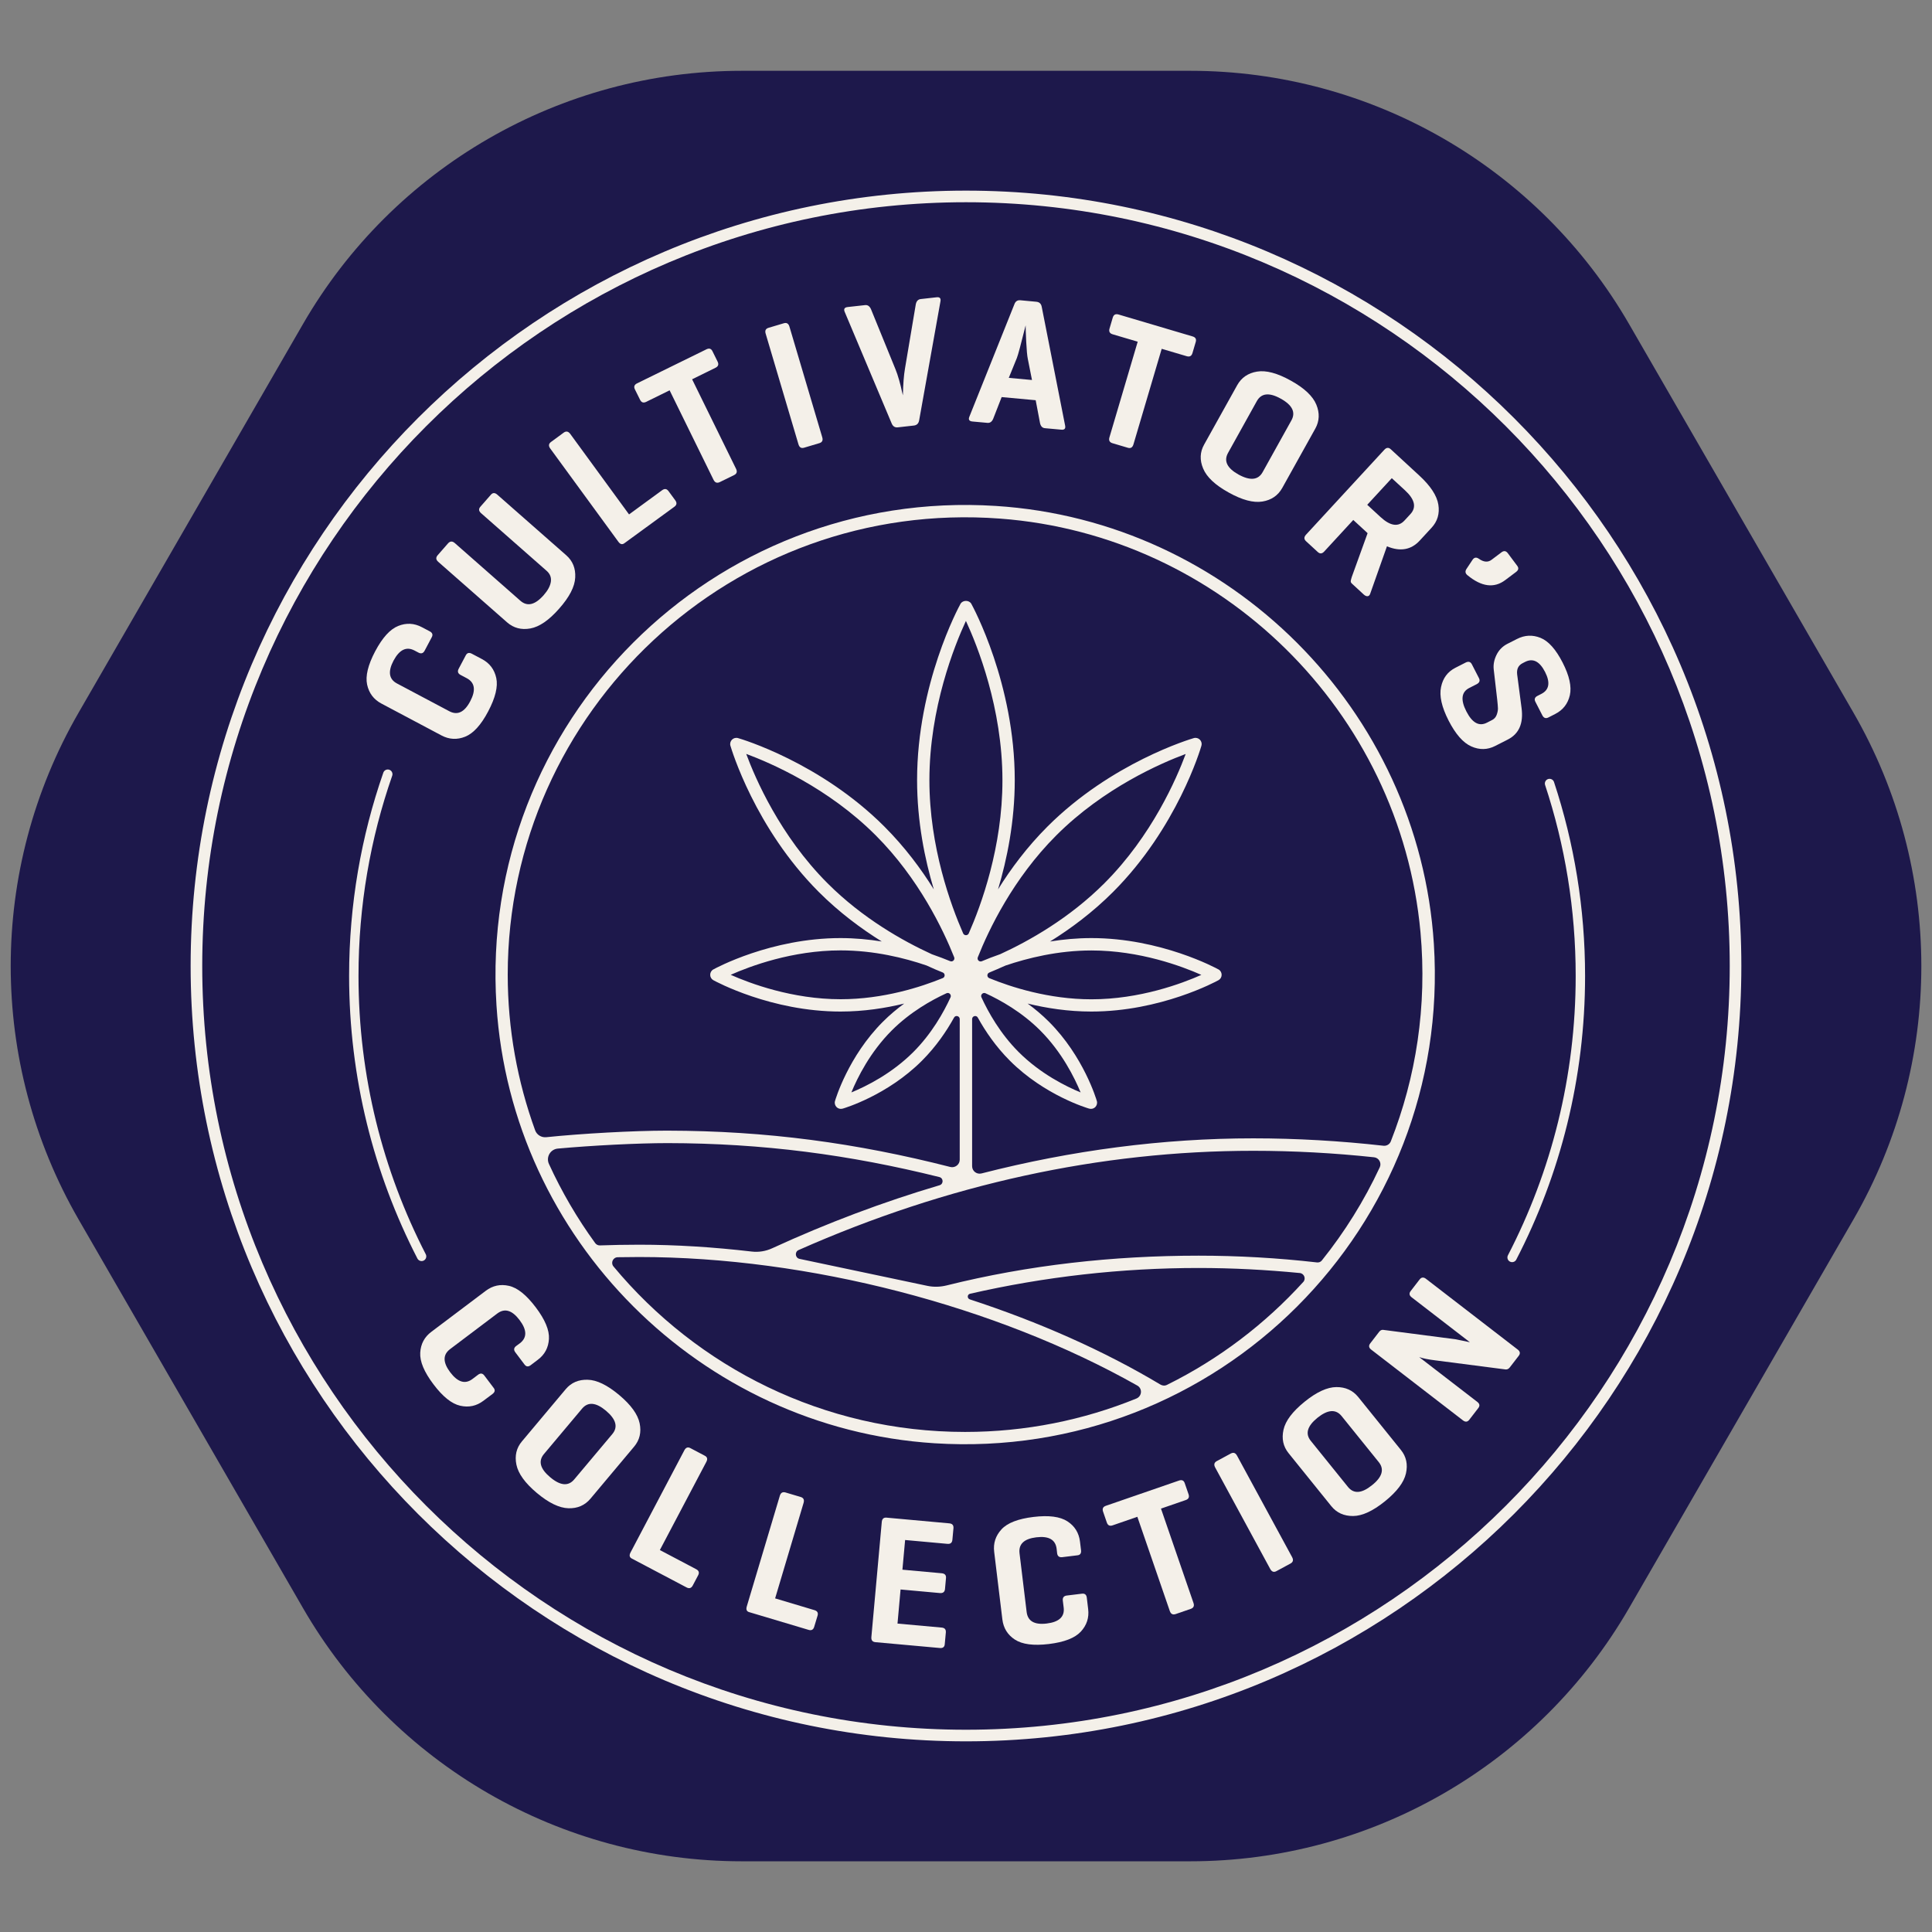 <?xml version="1.0" encoding="UTF-8" standalone="no"?>
<!DOCTYPE svg PUBLIC "-//W3C//DTD SVG 1.1//EN" "http://www.w3.org/Graphics/SVG/1.1/DTD/svg11.dtd">
<!-- Created with Vectornator (http://vectornator.io/) -->
<svg height="100%" stroke-miterlimit="10" style="fill-rule:nonzero;clip-rule:evenodd;stroke-linecap:round;stroke-linejoin:round;" version="1.1" viewBox="0 0 360 360" width="100%" xml:space="preserve" xmlns="http://www.w3.org/2000/svg" xmlns:vectornator="http://vectornator.io" xmlns:xlink="http://www.w3.org/1999/xlink">
<rect x="0" y="0" width="360" height="360" fill="#808080" stroke="none"/>
<defs/>
<g id="Untitled" vectornator:layerName="Untitled">
<g opacity="1">
<path d="M221.798 13.194L138.212 13.194C104.477 13.194 73.303 31.196 56.442 60.407L14.642 132.798C-2.219 162.009-2.219 197.998 14.642 227.222L56.442 299.613C73.303 328.824 104.477 346.825 138.212 346.825L221.798 346.825C255.533 346.825 286.707 328.824 303.568 299.613L345.368 227.222C362.229 198.011 362.229 162.022 345.368 132.798L303.568 60.407C286.694 31.183 255.52 13.194 221.798 13.194Z" fill="#1d184b" fill-rule="nonzero" opacity="1" stroke="none"/>
<path d="M179.998 324.473C100.338 324.473 35.522 259.657 35.522 179.997C35.522 100.337 100.338 35.521 179.998 35.521C259.659 35.521 324.475 100.337 324.475 179.997C324.475 259.657 259.659 324.473 179.998 324.473ZM179.998 37.683C101.532 37.683 37.684 101.53 37.684 179.997C37.684 258.463 101.532 322.311 179.998 322.311C258.465 322.311 322.312 258.476 322.312 179.997C322.312 101.517 258.465 37.683 179.998 37.683Z" fill="#f4f0e9" fill-rule="nonzero" opacity="1" stroke="none"/>
<g opacity="1">
<path d="M87.921 121.814L89.805 122.809C91.238 123.565 92.127 124.745 92.472 126.337C92.817 127.929 92.312 129.999 90.973 132.546C89.633 135.093 88.2 136.658 86.688 137.268C85.175 137.878 83.703 137.799 82.27 137.043L71.074 131.1C69.641 130.343 68.753 129.163 68.408 127.571C68.063 125.979 68.567 123.91 69.907 121.363C71.26 118.816 72.679 117.25 74.192 116.64C75.704 116.03 77.176 116.109 78.609 116.866L80.068 117.635C80.572 117.9 80.705 118.272 80.453 118.736L79.126 121.243C78.861 121.747 78.476 121.867 77.972 121.601L77.243 121.217C75.73 120.421 74.43 121.044 73.329 123.1C72.255 125.143 72.467 126.563 73.979 127.359L83.73 132.532C85.242 133.328 86.542 132.718 87.616 130.675C88.704 128.619 88.492 127.186 86.98 126.377L85.826 125.767C85.322 125.501 85.202 125.117 85.467 124.613L86.794 122.105C87.046 121.641 87.417 121.548 87.921 121.814Z" fill="#f4f0e9" fill-rule="nonzero" opacity="1" stroke="none"/>
<path d="M84.751 101.199L96.969 111.944C98.255 113.072 99.701 112.727 101.32 110.883C102.089 110.007 102.527 109.185 102.646 108.389C102.753 107.606 102.5 106.93 101.864 106.372L89.646 95.627C89.195 95.229 89.155 94.831 89.513 94.42L91.477 92.178C91.822 91.78 92.22 91.78 92.671 92.178L105.512 103.467C106.719 104.528 107.276 105.908 107.183 107.606C107.104 109.317 106.109 111.241 104.198 113.403C102.301 115.565 100.511 116.799 98.826 117.104C97.141 117.409 95.709 117.025 94.501 115.977L81.66 104.688C81.209 104.29 81.183 103.892 81.554 103.454L83.517 101.212C83.902 100.814 84.313 100.814 84.751 101.199Z" fill="#f4f0e9" fill-rule="nonzero" opacity="1" stroke="none"/>
<path d="M106.255 80.849L117.212 95.853L123.381 91.342C123.845 91.011 124.23 91.064 124.561 91.502L125.835 93.239C126.166 93.704 126.113 94.102 125.649 94.433L116.323 101.239C115.939 101.517 115.567 101.424 115.222 100.947L102.527 83.569C102.182 83.091 102.222 82.693 102.66 82.362L105.061 80.597C105.512 80.292 105.896 80.372 106.255 80.849Z" fill="#f4f0e9" fill-rule="nonzero" opacity="1" stroke="none"/>
<path d="M118.711 71.431L131.632 65.09C132.149 64.838 132.521 64.957 132.759 65.448L133.715 67.385C133.967 67.902 133.834 68.273 133.33 68.525L128.965 70.675L137.15 87.35C137.416 87.88 137.296 88.265 136.805 88.517L134.126 89.83C133.608 90.082 133.224 89.936 132.958 89.406L124.773 72.731L120.409 74.88C119.892 75.132 119.52 74.999 119.268 74.495L118.3 72.545C118.061 72.054 118.194 71.683 118.711 71.431Z" fill="#f4f0e9" fill-rule="nonzero" opacity="1" stroke="none"/>
<path d="M147.1 60.858L153.215 81.486C153.387 82.056 153.202 82.415 152.684 82.574L149.832 83.423C149.302 83.582 148.957 83.37 148.784 82.799L142.669 62.171C142.496 61.601 142.682 61.243 143.199 61.084L146.052 60.234C146.582 60.075 146.927 60.288 147.1 60.858Z" fill="#f4f0e9" fill-rule="nonzero" opacity="1" stroke="none"/>
<path d="M170.261 79.297L167.303 79.629C166.759 79.695 166.375 79.443 166.149 78.899L157.407 58.139C157.168 57.595 157.341 57.276 157.964 57.21L161.201 56.852C161.679 56.799 162.037 57.051 162.289 57.595L166.865 68.817C167.091 69.348 167.303 70.011 167.542 70.834C167.767 71.643 167.94 72.32 168.046 72.863L168.245 73.673C168.285 71.577 168.417 69.905 168.63 68.671L170.646 56.693C170.765 56.109 171.071 55.777 171.575 55.724L174.533 55.392C175.117 55.326 175.355 55.592 175.236 56.175L171.27 78.329C171.163 78.912 170.832 79.244 170.261 79.297Z" fill="#f4f0e9" fill-rule="nonzero" opacity="1" stroke="none"/>
<path d="M190.133 55.95L193.105 56.228C193.675 56.281 194.007 56.6 194.113 57.183L198.464 79.271C198.597 79.854 198.358 80.12 197.774 80.067L194.71 79.788C194.232 79.748 193.927 79.43 193.795 78.846L192.985 74.575L186.644 73.991L185.066 78.037C184.827 78.594 184.469 78.846 183.965 78.793L181.206 78.541C180.595 78.488 180.396 78.183 180.635 77.626L189.006 56.719C189.205 56.149 189.589 55.897 190.133 55.95ZM192.296 70.807L191.526 66.92C191.394 66.31 191.301 65.236 191.221 63.697C191.142 62.158 191.115 61.123 191.115 60.619C190.239 64.135 189.696 66.164 189.483 66.695L187.971 70.409L192.296 70.807Z" fill="#f4f0e9" fill-rule="nonzero" opacity="1" stroke="none"/>
<path d="M208.427 58.603L222.223 62.689C222.767 62.848 222.966 63.193 222.807 63.723L222.196 65.793C222.037 66.337 221.679 66.536 221.135 66.376L216.466 64.997L211.199 82.813C211.027 83.383 210.682 83.595 210.164 83.436L207.299 82.587C206.755 82.428 206.556 82.056 206.729 81.486L211.995 63.67L207.326 62.291C206.782 62.132 206.583 61.773 206.742 61.229L207.352 59.16C207.525 58.616 207.883 58.444 208.427 58.603Z" fill="#f4f0e9" fill-rule="nonzero" opacity="1" stroke="none"/>
<path d="M224.372 82.839L230.54 71.762C231.323 70.369 232.544 69.52 234.228 69.242C235.913 68.963 238.009 69.52 240.53 70.927C243.05 72.32 244.629 73.819 245.279 75.397C245.929 76.976 245.862 78.462 245.093 79.854L238.924 90.931C238.142 92.324 236.921 93.173 235.237 93.452C233.552 93.73 231.456 93.173 228.935 91.767C226.415 90.374 224.836 88.875 224.186 87.296C223.523 85.731 223.589 84.232 224.372 82.839ZM235.276 87.973L240.636 78.329C241.471 76.83 240.808 75.477 238.646 74.283C236.51 73.089 235.024 73.248 234.189 74.747L228.829 84.391C227.993 85.89 228.643 87.23 230.779 88.424C232.955 89.618 234.454 89.459 235.276 87.973Z" fill="#f4f0e9" fill-rule="nonzero" opacity="1" stroke="none"/>
<path d="M254.657 99.182L252.163 96.888L246.751 102.764C246.353 103.202 245.942 103.228 245.544 102.857L243.355 100.841C242.957 100.469 242.957 100.071 243.355 99.633L257.947 83.808C258.345 83.37 258.757 83.343 259.154 83.715L264.447 88.596C266.57 90.546 267.751 92.364 268.016 94.035C268.281 95.707 267.857 97.139 266.756 98.333L264.554 100.721C262.948 102.472 260.906 102.83 258.438 101.796L255.307 110.657C255.201 110.936 255.042 111.082 254.817 111.095C254.591 111.108 254.366 111.002 254.127 110.79L251.911 108.747C251.832 108.667 251.766 108.588 251.726 108.508C251.686 108.429 251.686 108.322 251.699 108.203C251.712 108.084 251.739 107.978 251.766 107.911C251.792 107.845 251.819 107.699 251.885 107.5L254.83 99.355L254.657 99.182ZM261.834 91.395L259.34 89.1L254.764 94.062L257.257 96.357C259.075 98.028 260.561 98.241 261.715 96.98L262.803 95.8C263.97 94.54 263.638 93.067 261.834 91.395Z" fill="#f4f0e9" fill-rule="nonzero" opacity="1" stroke="none"/>
<path d="M277.939 104.303L279.769 102.923C280.22 102.578 280.618 102.631 280.95 103.069L282.714 105.431C283.033 105.855 282.953 106.226 282.502 106.571L280.472 108.097C278.403 109.649 276.068 109.344 273.455 107.195C273.03 106.85 272.964 106.465 273.256 106.014L274.383 104.316C274.689 103.852 275.087 103.786 275.564 104.117C276.466 104.754 277.262 104.82 277.939 104.303Z" fill="#f4f0e9" fill-rule="nonzero" opacity="1" stroke="none"/>
<path d="M286.508 129.654L287.211 129.295C288.671 128.553 288.909 127.186 287.901 125.21C286.88 123.22 285.646 122.596 284.173 123.339L283.709 123.578C282.913 123.989 282.582 124.679 282.701 125.674L283.523 131.949C283.895 134.787 283.046 136.737 280.963 137.799L278.615 138.993C277.169 139.736 275.683 139.762 274.158 139.085C272.632 138.409 271.226 136.804 269.926 134.27C268.639 131.75 268.162 129.654 268.52 128.009C268.865 126.35 269.754 125.17 271.173 124.44L273.097 123.459C273.627 123.193 274.012 123.299 274.264 123.79L275.577 126.35C275.829 126.841 275.683 127.213 275.153 127.491L273.773 128.194C272.314 128.937 272.128 130.396 273.229 132.546C274.33 134.708 275.617 135.411 277.076 134.655L278.058 134.151C278.443 133.952 278.721 133.633 278.88 133.209C279.04 132.784 279.119 132.373 279.119 132.015C279.106 131.643 279.066 131.113 278.987 130.41L278.337 124.772C278.23 123.857 278.403 122.941 278.854 122.026C279.305 121.111 279.982 120.434 280.857 119.983L282.661 119.068C284.107 118.325 285.566 118.258 287.052 118.855C288.538 119.452 289.904 120.991 291.164 123.445C292.438 125.926 292.876 127.956 292.518 129.547C292.146 131.139 291.244 132.293 289.798 133.036L288.551 133.673C288.047 133.938 287.662 133.806 287.397 133.302L286.084 130.741C285.858 130.277 285.991 129.906 286.508 129.654Z" fill="#f4f0e9" fill-rule="nonzero" opacity="1" stroke="none"/>
</g>
<g opacity="1">
<path d="M91.782 259.737L90.084 261.01C88.784 261.992 87.351 262.297 85.759 261.939C84.167 261.58 82.509 260.254 80.771 257.946C79.034 255.651 78.211 253.687 78.304 252.056C78.397 250.424 79.087 249.124 80.387 248.156L90.508 240.528C91.808 239.546 93.241 239.241 94.833 239.599C96.425 239.957 98.083 241.297 99.821 243.592C101.559 245.887 102.381 247.851 102.288 249.482C102.195 251.114 101.506 252.414 100.206 253.382L98.892 254.377C98.441 254.722 98.056 254.682 97.738 254.258L96.027 251.989C95.682 251.538 95.735 251.127 96.199 250.795L96.863 250.305C98.229 249.27 98.216 247.824 96.809 245.967C95.417 244.123 94.037 243.725 92.671 244.746L83.862 251.392C82.496 252.427 82.509 253.86 83.889 255.704C85.295 257.561 86.675 257.985 88.041 256.951L89.076 256.168C89.527 255.823 89.938 255.876 90.269 256.341L91.981 258.609C92.299 259.007 92.233 259.392 91.782 259.737Z" fill="#f4f0e9" fill-rule="nonzero" opacity="1" stroke="none"/>
<path d="M97.26 268.571L105.406 258.861C106.427 257.641 107.807 257.044 109.505 257.097C111.216 257.136 113.166 258.092 115.368 259.936C117.57 261.779 118.844 263.544 119.189 265.215C119.534 266.887 119.189 268.333 118.154 269.566L110.009 279.277C108.974 280.497 107.608 281.094 105.91 281.041C104.212 280.988 102.248 280.046 100.046 278.202C97.844 276.358 96.571 274.594 96.226 272.923C95.881 271.251 96.226 269.792 97.26 268.571ZM106.998 275.669L114.095 267.218C115.196 265.905 114.798 264.459 112.914 262.867C111.044 261.302 109.558 261.169 108.457 262.483L101.36 270.933C100.259 272.246 100.643 273.692 102.514 275.257C104.397 276.849 105.896 276.982 106.998 275.669Z" fill="#f4f0e9" fill-rule="nonzero" opacity="1" stroke="none"/>
<path d="M131.619 272.392L122.956 288.828L129.722 292.397C130.226 292.662 130.345 293.033 130.093 293.524L129.085 295.434C128.82 295.938 128.435 296.058 127.931 295.793L117.716 290.407C117.292 290.181 117.212 289.81 117.491 289.279L127.519 270.243C127.798 269.712 128.183 269.58 128.66 269.845L131.3 271.238C131.791 271.477 131.897 271.861 131.619 272.392Z" fill="#f4f0e9" fill-rule="nonzero" opacity="1" stroke="none"/>
<path d="M149.739 280.033L144.433 297.835L151.756 300.024C152.3 300.183 152.499 300.528 152.34 301.059L151.716 303.128C151.557 303.672 151.199 303.871 150.655 303.699L139.591 300.396C139.127 300.263 138.981 299.905 139.153 299.334L145.309 278.72C145.481 278.149 145.826 277.95 146.357 278.096L149.209 278.945C149.726 279.104 149.899 279.463 149.739 280.033Z" fill="#f4f0e9" fill-rule="nonzero" opacity="1" stroke="none"/>
<path d="M175.13 307.082L163.111 305.994C162.567 305.941 162.315 305.622 162.368 305.039L164.305 283.601C164.358 283.004 164.663 282.739 165.207 282.792L176.881 283.853C177.451 283.907 177.703 284.198 177.664 284.756L177.465 286.905C177.412 287.475 177.106 287.727 176.536 287.674L168.656 286.958L168.152 292.489L175.462 293.153C176.058 293.206 176.324 293.511 176.271 294.055L176.085 296.098C176.032 296.642 175.714 296.894 175.117 296.841L167.807 296.177L167.237 302.531L175.462 303.274C176.032 303.327 176.284 303.619 176.244 304.176L176.045 306.325C176.019 306.883 175.7 307.135 175.13 307.082Z" fill="#f4f0e9" fill-rule="nonzero" opacity="1" stroke="none"/>
<path d="M202.51 297.716L202.762 299.825C202.961 301.43 202.497 302.837 201.396 304.031C200.282 305.224 198.305 305.994 195.44 306.339C192.587 306.684 190.478 306.405 189.112 305.516C187.746 304.627 186.976 303.367 186.777 301.762L185.252 289.173C185.053 287.568 185.517 286.162 186.618 284.968C187.719 283.774 189.709 283.004 192.574 282.66C195.426 282.315 197.536 282.593 198.902 283.482C200.268 284.371 201.038 285.631 201.237 287.236L201.436 288.868C201.502 289.438 201.276 289.757 200.759 289.81L197.934 290.155C197.363 290.221 197.045 289.969 196.978 289.412L196.886 288.589C196.673 286.891 195.426 286.175 193.105 286.454C190.81 286.732 189.775 287.727 189.974 289.425L191.301 300.382C191.513 302.08 192.76 302.797 195.042 302.518C197.35 302.24 198.411 301.245 198.199 299.547L198.04 298.26C197.973 297.69 198.225 297.371 198.783 297.305L201.608 296.96C202.139 296.894 202.444 297.146 202.51 297.716Z" fill="#f4f0e9" fill-rule="nonzero" opacity="1" stroke="none"/>
<path d="M206.079 280.577L219.689 275.881C220.233 275.695 220.591 275.854 220.764 276.385L221.467 278.428C221.652 278.972 221.48 279.33 220.936 279.516L216.333 281.107L222.382 298.671C222.581 299.228 222.409 299.6 221.891 299.786L219.079 300.754C218.535 300.94 218.177 300.754 217.978 300.197L211.929 282.633L207.326 284.225C206.782 284.411 206.424 284.238 206.238 283.694L205.535 281.651C205.362 281.107 205.535 280.763 206.079 280.577Z" fill="#f4f0e9" fill-rule="nonzero" opacity="1" stroke="none"/>
<path d="M230.501 271.238L240.768 290.155C241.047 290.672 240.954 291.07 240.476 291.335L237.85 292.755C237.372 293.02 236.988 292.887 236.696 292.37L226.428 273.44C226.15 272.923 226.242 272.525 226.72 272.259L229.347 270.84C229.837 270.588 230.209 270.707 230.501 271.238Z" fill="#f4f0e9" fill-rule="nonzero" opacity="1" stroke="none"/>
<path d="M248.064 280.643L240.105 270.774C239.097 269.527 238.792 268.067 239.163 266.409C239.535 264.738 240.848 263.013 243.09 261.196C245.332 259.378 247.308 258.476 249.006 258.463C250.718 258.45 252.071 259.073 253.079 260.307L261.038 270.177C262.046 271.424 262.351 272.883 261.98 274.541C261.609 276.212 260.295 277.937 258.053 279.754C255.812 281.559 253.835 282.474 252.137 282.487C250.426 282.5 249.073 281.89 248.064 280.643ZM256.913 272.445L249.988 263.862C248.913 262.536 247.414 262.642 245.491 264.181C243.594 265.719 243.169 267.152 244.244 268.479L251.169 277.061C252.243 278.401 253.729 278.295 255.639 276.756C257.563 275.231 257.987 273.785 256.913 272.445Z" fill="#f4f0e9" fill-rule="nonzero" opacity="1" stroke="none"/>
<path d="M265.708 238.286L282.807 251.472C283.258 251.817 283.324 252.215 282.98 252.653L281.321 254.802C281.096 255.094 280.831 255.213 280.512 255.173L267.485 253.488C266.199 253.329 265.177 253.13 264.447 252.878L275.272 261.222C275.723 261.567 275.79 261.965 275.445 262.39L273.786 264.539C273.455 264.976 273.057 265.016 272.606 264.671L255.506 251.485C255.055 251.14 254.989 250.742 255.334 250.305L256.992 248.156C257.204 247.89 257.443 247.771 257.709 247.797L271.279 249.562L273.893 250.106L263.041 241.735C262.59 241.39 262.524 240.992 262.869 240.554L264.527 238.405C264.859 237.981 265.257 237.941 265.708 238.286Z" fill="#f4f0e9" fill-rule="nonzero" opacity="1" stroke="none"/>
</g>
<path d="M185.557 94.274C132.799 90.905 89.129 134.575 92.511 187.319C95.297 230.924 130.518 266.144 174.122 268.93C226.879 272.299 270.55 228.629 267.18 175.884C264.381 132.28 229.161 97.06 185.557 94.274ZM186.366 96.635C227.556 99.726 260.919 132.559 264.686 173.696C265.946 187.532 263.851 200.757 259.154 212.683C258.942 213.227 258.372 213.559 257.788 213.492C249.776 212.59 241.631 212.113 233.525 212.113C216.704 212.113 199.711 214.341 182.89 218.653C182.001 218.878 181.139 218.215 181.139 217.3L181.139 189.893C181.139 189.309 181.922 189.097 182.2 189.614C183.593 192.135 185.543 195.013 188.183 197.653C194.644 204.114 202.63 206.488 202.961 206.581C203.067 206.608 203.173 206.621 203.28 206.621C203.585 206.621 203.877 206.501 204.089 206.289C204.381 205.997 204.5 205.56 204.381 205.162C204.288 204.83 201.913 196.844 195.453 190.384C194.166 189.097 192.826 187.983 191.486 187.001C194.975 187.85 199.008 188.487 203.359 188.487C216.28 188.487 226.614 182.889 227.038 182.65C227.41 182.451 227.635 182.066 227.635 181.642C227.635 181.217 227.41 180.832 227.038 180.633C226.601 180.395 216.28 174.797 203.359 174.797C200.653 174.797 198.079 175.049 195.665 175.433C199.486 173.059 203.585 170.021 207.392 166.214C219.331 154.275 223.695 139.576 223.868 138.953C223.987 138.555 223.868 138.117 223.576 137.825C223.284 137.533 222.846 137.414 222.448 137.533C221.825 137.719 207.127 142.084 195.188 154.009C191.38 157.817 188.342 161.902 185.968 165.723C187.639 160.151 189.085 153.094 189.085 145.36C189.085 127.438 181.325 113.111 180.993 112.514C180.595 111.785 179.388 111.785 178.977 112.514C178.645 113.111 170.885 127.438 170.885 145.36C170.885 153.094 172.331 160.138 174.002 165.723C171.628 161.902 168.59 157.817 164.783 154.009C152.844 142.07 138.145 137.706 137.522 137.533C137.124 137.414 136.686 137.533 136.394 137.825C136.102 138.117 135.983 138.555 136.102 138.953C136.288 139.576 140.652 154.275 152.578 166.214C156.386 170.021 160.485 173.059 164.305 175.433C161.891 175.049 159.317 174.797 156.611 174.797C143.69 174.797 133.356 180.395 132.932 180.633C132.56 180.832 132.335 181.217 132.335 181.642C132.335 182.066 132.56 182.451 132.932 182.65C133.37 182.889 143.69 188.487 156.611 188.487C160.962 188.487 164.995 187.85 168.484 187.001C167.144 187.983 165.804 189.097 164.517 190.384C158.057 196.844 155.682 204.83 155.59 205.162C155.47 205.56 155.59 205.997 155.881 206.289C156.107 206.515 156.399 206.621 156.691 206.621C156.797 206.621 156.903 206.608 157.009 206.581C157.341 206.488 165.327 204.114 171.787 197.653C174.427 195.013 176.377 192.135 177.77 189.614C178.048 189.097 178.831 189.309 178.831 189.893L178.831 216.093C178.831 217.008 177.955 217.671 177.067 217.446C159.609 212.988 142.841 210.707 124.376 210.68C124.309 210.68 124.256 210.68 124.19 210.68C118.114 210.68 108.271 211.224 101.784 211.901C100.882 211.993 100.02 211.463 99.715 210.614C96.425 201.553 94.607 191.79 94.607 181.602C94.621 132.453 136.447 92.894 186.366 96.635ZM148.983 234.572C148.161 234.399 148.041 233.258 148.811 232.927C176.523 220.656 205.004 214.434 233.539 214.434C241.047 214.434 248.595 214.846 256.037 215.642C256.926 215.734 257.483 216.69 257.098 217.512C254.193 223.747 250.558 229.57 246.3 234.877C246.088 235.142 245.756 235.275 245.411 235.235C238.089 234.399 230.673 233.975 223.337 233.975C207.445 233.975 191.659 235.712 176.39 239.52C175.209 239.812 173.989 239.851 172.795 239.599L148.983 234.572ZM102.288 216.888C101.705 215.615 102.54 214.156 103.933 214.023C110.301 213.439 118.91 213.002 124.389 213.002C142.138 213.028 158.296 215.164 175.037 219.329C175.82 219.528 175.846 220.629 175.064 220.855C164.544 223.972 154.13 227.886 143.889 232.595C142.682 233.152 141.356 233.364 140.042 233.205C132.972 232.383 125.954 231.932 119.096 231.932C116.469 231.932 114.055 231.985 111.786 232.064C111.442 232.078 111.123 231.918 110.911 231.64C107.568 227.05 104.676 222.102 102.288 216.888ZM166.162 192.015L166.162 192.015C169.598 188.58 173.578 186.351 176.364 185.077C176.841 184.852 177.332 185.356 177.12 185.834C175.833 188.633 173.618 192.599 170.182 196.035C166.149 200.068 161.387 202.429 158.641 203.557C159.768 200.811 162.13 196.048 166.162 192.015ZM201.356 203.557C198.61 202.429 193.848 200.068 189.815 196.035C186.379 192.599 184.151 188.619 182.877 185.834C182.652 185.356 183.156 184.865 183.633 185.077C186.432 186.364 190.399 188.58 193.834 192.015L193.834 192.015C197.867 196.048 200.228 200.811 201.356 203.557ZM187.361 179.917C191.46 178.524 197.138 177.105 203.372 177.105C212.38 177.105 220.246 180.05 223.855 181.655C220.246 183.26 212.393 186.205 203.372 186.205C195.413 186.205 188.356 183.91 184.336 182.265C183.859 182.066 183.872 181.403 184.35 181.217C185.238 180.846 186.246 180.421 187.361 179.917ZM182.957 179.108C182.492 179.307 182.015 178.856 182.2 178.378C184.204 173.311 188.754 163.72 196.832 155.654C205.707 146.78 216.426 142.163 220.936 140.492C219.265 145.002 214.648 155.734 205.774 164.595C199.247 171.122 191.712 175.354 186.379 177.795C185.079 178.246 183.925 178.697 182.957 179.108ZM173.631 177.808C173.618 177.808 173.591 177.795 173.578 177.781C168.258 175.341 160.737 171.122 154.21 164.595C145.335 155.721 140.719 145.002 139.047 140.478C143.558 142.15 154.276 146.753 163.164 155.641C171.23 163.707 175.78 173.298 177.796 178.365C177.982 178.843 177.504 179.294 177.04 179.095C176.072 178.697 174.931 178.259 173.631 177.808ZM175.66 181.204C176.138 181.39 176.138 182.066 175.674 182.252C171.654 183.897 164.597 186.192 156.638 186.192C147.63 186.192 139.764 183.247 136.155 181.642C139.764 180.037 147.617 177.092 156.638 177.092C162.872 177.092 168.55 178.498 172.649 179.904C173.75 180.421 174.758 180.846 175.66 181.204ZM180.516 173.921C180.317 174.372 179.667 174.372 179.468 173.921C177.199 168.747 173.18 157.843 173.18 145.387C173.18 131.896 177.876 120.248 179.985 115.698C182.094 120.262 186.79 131.909 186.79 145.387C186.804 157.843 182.797 168.747 180.516 173.921ZM114.307 235.978C113.75 235.301 114.227 234.28 115.103 234.266C116.39 234.24 117.716 234.227 119.096 234.227C150.628 234.227 185.676 243.353 211.929 258.184C212.91 258.742 212.791 260.174 211.743 260.599C201.887 264.605 191.115 266.82 179.826 266.82C153.507 266.82 129.947 254.802 114.307 235.978ZM216.214 257.985C205.667 251.671 193.543 246.312 180.715 242.12C180.184 241.947 180.211 241.191 180.755 241.072C194.657 237.888 208.957 236.27 223.337 236.27C229.599 236.27 235.926 236.601 242.201 237.211C243.01 237.291 243.395 238.273 242.851 238.87C235.701 246.736 227.105 253.276 217.474 258.039C217.076 258.251 216.598 258.224 216.214 257.985Z" fill="#f4f0e9" fill-rule="nonzero" opacity="1" stroke="none"/>
<path d="M78.556 234.107C70.49 218.441 65.927 200.678 65.927 181.841C65.927 168.668 68.156 156.026 72.255 144.259" fill="none" opacity="1" stroke="#f4f0e9" stroke-linecap="butt" stroke-linejoin="miter" stroke-width="1.75"/>
<path d="M288.737 145.997C292.465 157.273 294.481 169.331 294.481 181.854C294.481 200.757 289.891 218.6 281.759 234.306" fill="none" opacity="1" stroke="#f4f0e9" stroke-linecap="butt" stroke-linejoin="miter" stroke-width="1.75"/>
</g>
</g>
</svg>
